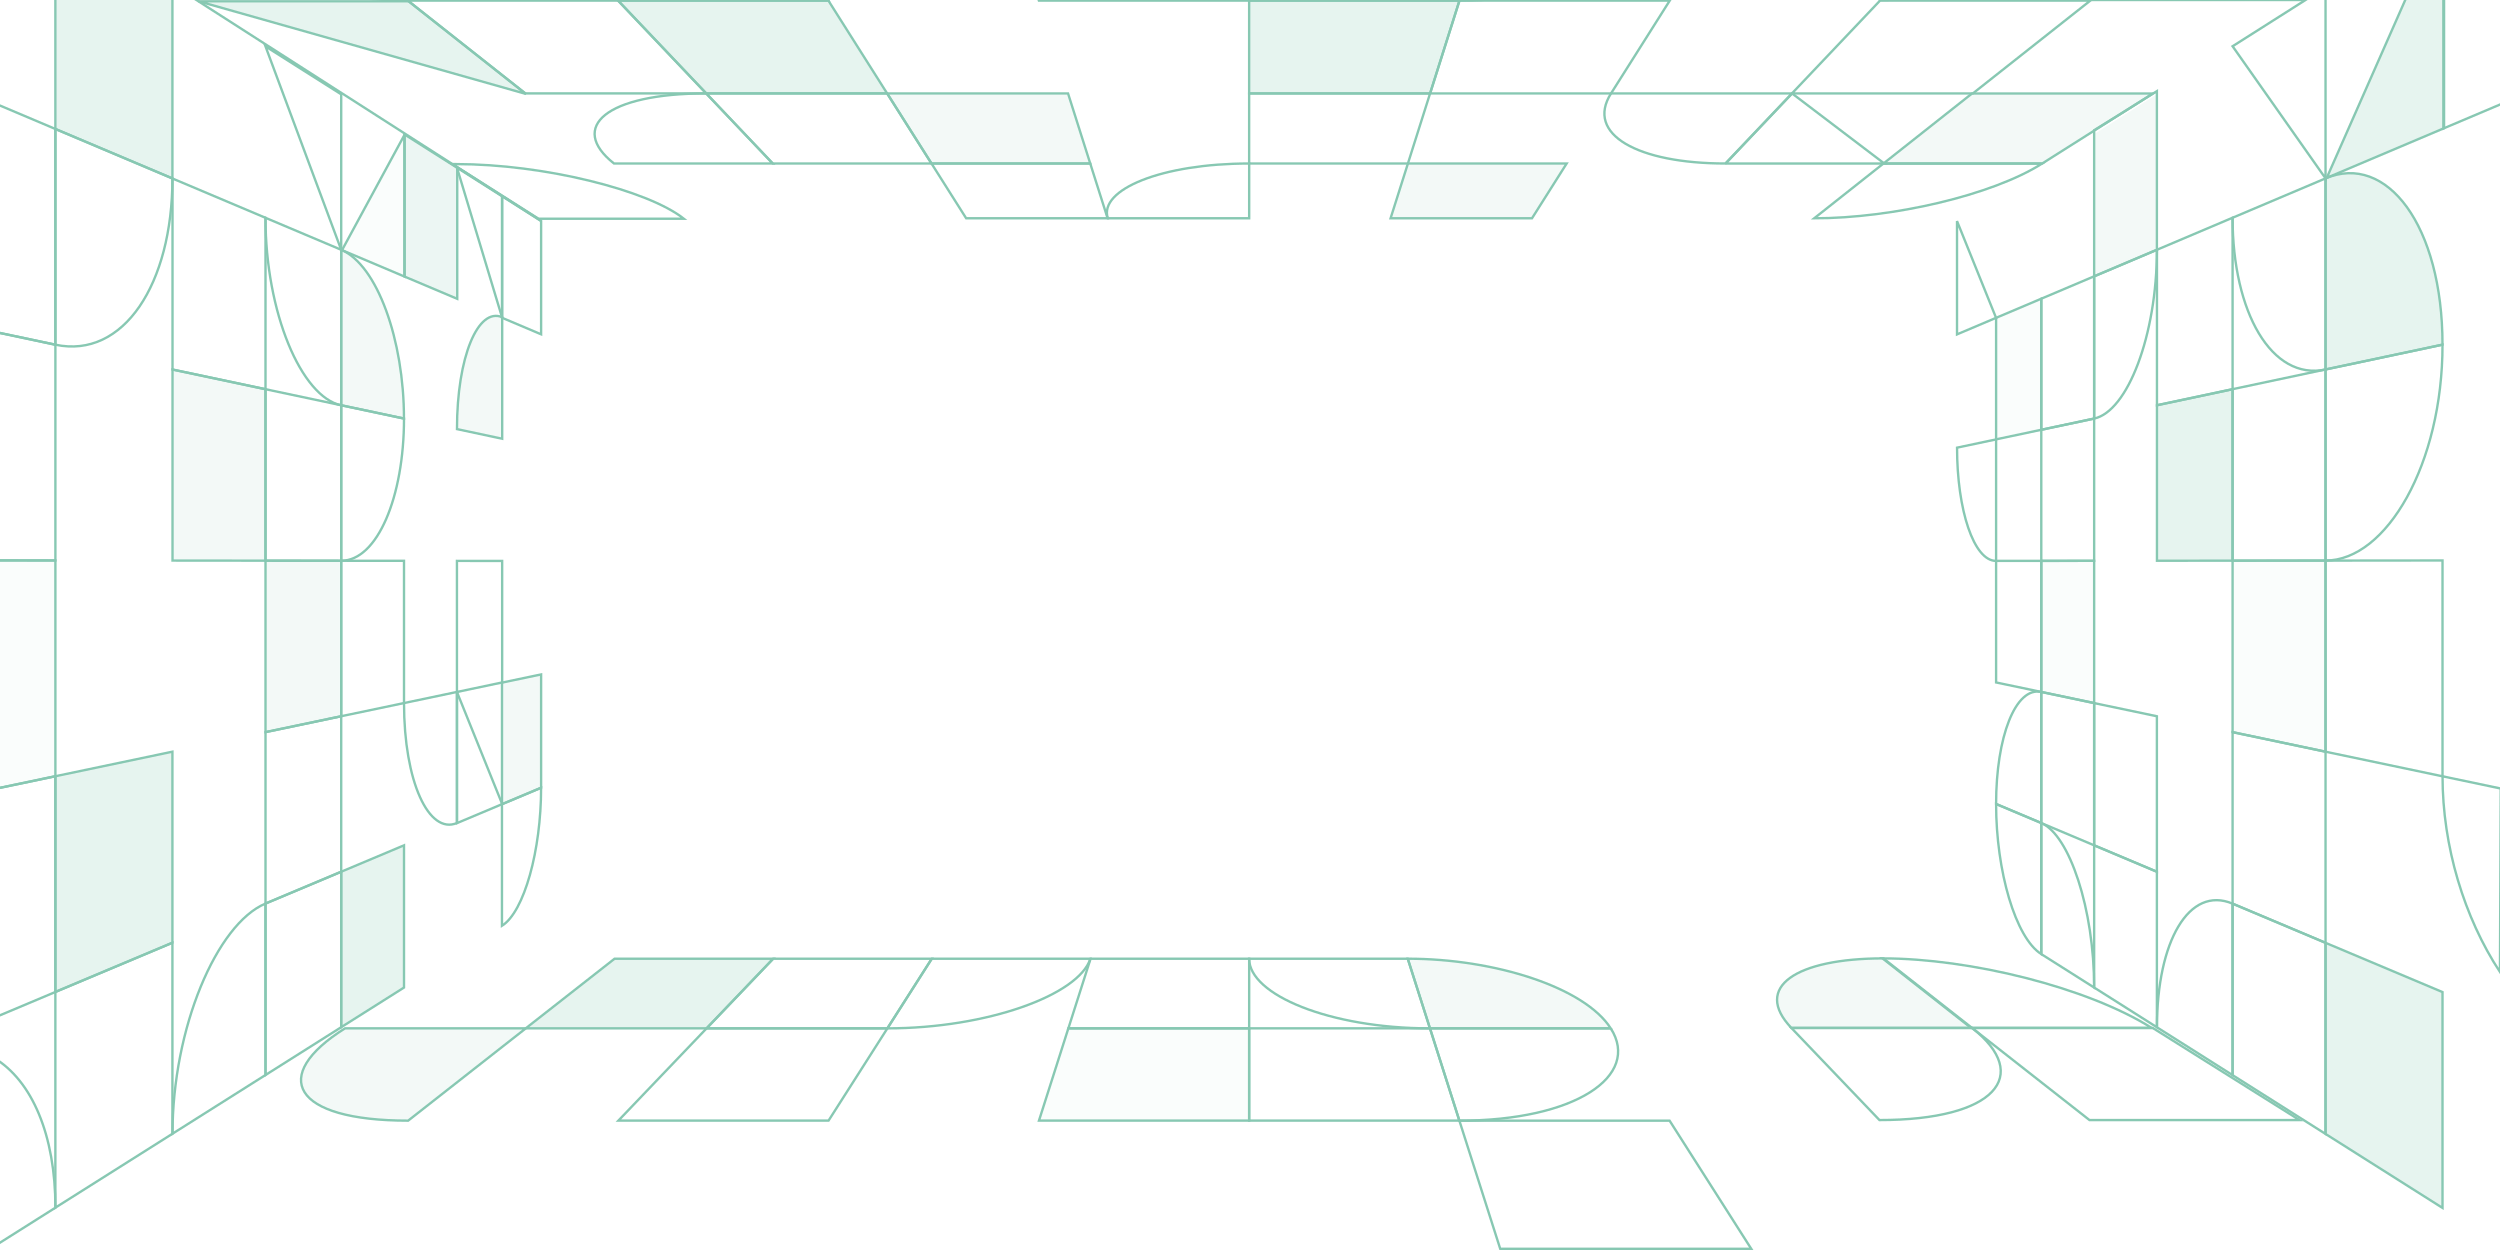 <svg width="1440" height="720" viewBox="0 0 1440 720" fill="none" xmlns="http://www.w3.org/2000/svg">
<rect x="0" y="0" width="1440" height="720" fill="#333333" stroke="none"/>
<g clip-path="url(#clip0_2263_90119)">
<rect width="1440" height="720" fill="white"/>
<g opacity="0.7" clip-path="url(#clip1_2263_90119)">
<path d="M719.523 645.48H598.445L615.376 592.314H719.523V645.48Z" fill="#54B092" fill-opacity="0.05" stroke="#54B092" stroke-width="1.375"/>
<path d="M719.526 592.332H615.379L628.167 552.218H719.526V592.332Z" stroke="#54B092" stroke-width="1.375"/>
<path d="M927.798 592.332C945.238 619.697 907.458 645.498 840.601 645.498L823.67 592.332H927.817H927.798Z" stroke="#54B092" stroke-width="1.375"/>
<path d="M235.082 645.498C168.206 645.498 155.098 619.697 198.715 592.332H302.862L235.101 645.498H235.082Z" fill="#54B092" fill-opacity="0.1" stroke="#54B092" stroke-width="1.375"/>
<path d="M823.653 592.332C766.137 592.332 719.506 573.066 719.506 552.218H810.865L823.653 592.332Z" stroke="#54B092" stroke-width="1.375"/>
<path d="M840.584 645.48H719.506V592.314H823.653L840.584 645.48Z" stroke="#54B092" stroke-width="1.375"/>
<path d="M1008.71 719.304H864.124L840.602 645.498H961.68L1008.71 719.304Z" stroke="#54B092" stroke-width="1.375"/>
<path d="M810.867 552.218C861.321 552.218 912.848 568.885 927.783 592.332H823.655L810.867 552.218Z" fill="#54B092" fill-opacity="0.1" stroke="#54B092" stroke-width="1.375"/>
<path d="M628.052 552.218C621.404 573.066 568.633 592.332 511.117 592.332L536.693 552.218H628.052Z" stroke="#54B092" stroke-width="1.375"/>
<path d="M445.354 552.218H536.713L511.138 592.313H407.01L445.354 552.218Z" stroke="#54B092" stroke-width="1.375"/>
<path d="M406.989 592.332H511.137L477.237 645.479H356.178L406.989 592.332Z" stroke="#54B092" stroke-width="1.375"/>
<path d="M1084.32 552.03C1134.74 552.03 1202.12 568.678 1239.37 592.088H1135.32L1084.32 552.03Z" stroke="#54B092" stroke-width="1.375"/>
<path d="M1135.89 592.087C1170.73 619.414 1149.39 645.159 1082.57 645.159L1031.82 592.087H1135.87H1135.89Z" stroke="#54B092" stroke-width="1.375"/>
<path d="M1239.94 592.087L1324.5 645.159H1203.54L1135.89 592.087H1239.94Z" stroke="#54B092" stroke-width="1.375"/>
<path d="M353.992 552.218H445.333L406.989 592.313H302.842L353.992 552.218Z" fill="#54B092" fill-opacity="0.2" stroke="#54B092" stroke-width="1.375"/>
<path d="M1031.84 592.088C1009.46 568.678 1034.42 552.03 1084.83 552.03L1135.89 592.088H1031.84Z" fill="#54B092" fill-opacity="0.1" stroke="#54B092" stroke-width="1.375"/>
<path d="M638.072 125.723C632.856 109.207 669.034 94.178 719.526 94.178V125.723H638.072Z" stroke="#54B092" stroke-width="1.375"/>
<path d="M719.528 0.333H598.394L574.928 -73.851H719.51L719.528 0.333Z" fill="#54B092" stroke="#54B092" stroke-width="1.375"/>
<path d="M810.959 94.177H719.506V53.818H823.728L810.959 94.177Z" stroke="#54B092" stroke-width="1.375"/>
<path d="M1008.73 -73.832C980.778 -29.65 907.555 0.352 840.66 0.352L864.126 -73.832H1008.73Z" stroke="#54B092" stroke-width="1.375"/>
<path d="M234.891 0.352C167.996 0.352 66.297 -29.65 -3.611 -73.832H140.989L234.891 0.352Z" stroke="#54B092" stroke-width="1.375"/>
<path d="M840.64 0.333H719.506V-73.851H864.106L840.64 0.333Z" stroke="#54B092" stroke-width="1.375"/>
<path d="M882.432 125.723H800.979L810.96 94.178H902.395L882.432 125.723Z" fill="#54B092" fill-opacity="0.1" stroke="#54B092" stroke-width="1.375"/>
<path d="M823.728 53.818H719.506V0.351H840.64L823.728 53.818Z" fill="#54B092" fill-opacity="0.2" stroke="#54B092" stroke-width="1.375"/>
<path d="M927.953 53.818H823.73L840.643 0.351H961.777L927.953 53.818Z" stroke="#54B092" stroke-width="1.375"/>
<path d="M1136.36 53.818H1032.16L1082.89 0.351H1204.01L1136.36 53.818Z" stroke="#54B092" stroke-width="1.375"/>
<path d="M993.846 94.177C943.354 94.177 913.014 77.397 927.949 53.818H1032.15L993.846 94.177Z" stroke="#54B092" stroke-width="1.375"/>
<path d="M1135.87 53.856H1240.05L1176.28 94.197H1084.85L1135.87 53.856Z" fill="#54B092" fill-opacity="0.1"/>
<path d="M1135.87 53.856H1240.05L1176.28 94.197H1084.85L1135.87 53.856Z" stroke="#54B092" stroke-width="1.375"/>
<path d="M1176.29 94.196C1147.34 112.521 1089.97 125.742 1044.98 125.742L1084.85 94.196H1176.29Z" stroke="#54B092" stroke-width="1.375"/>
<path d="M510.986 53.818H615.19L627.978 94.177H536.543L510.986 53.818Z" fill="#54B092" fill-opacity="0.1" stroke="#54B092" stroke-width="1.375"/>
<path d="M536.543 94.178H627.978L637.978 125.723H556.506L536.543 94.178Z" stroke="#54B092" stroke-width="1.375"/>
<path d="M285.574 -73.832H430.175L477.145 0.352H356.01L285.574 -73.832Z" stroke="#54B092" stroke-width="1.375"/>
<path d="M353.656 94.177C327.101 73.197 349.211 53.818 406.765 53.818L445.091 94.177H353.656Z" stroke="#54B092" stroke-width="1.375"/>
<path d="M1298.68 -74.303L1296.04 -72.232C1239.77 -29.123 1149.28 0.012 1083.38 0.012L1153.95 -74.303H1298.68Z" stroke="#54B092" stroke-width="1.375"/>
<path d="M406.783 53.818H511.006L536.543 94.177H445.109L406.783 53.818Z" stroke="#54B092" stroke-width="1.375"/>
<path d="M1443.44 -74.303L1442.66 -73.814L1325.82 0.012H1204.59L1296.05 -72.232L1298.68 -74.303H1443.44Z" stroke="#54B092" stroke-width="1.375"/>
<path d="M993.922 94.197H1085.36L1032.25 53.837L993.941 94.197H993.922Z" stroke="#54B092" stroke-width="1.375"/>
<path d="M356.01 0.332H477.144L510.987 53.799H406.784L356.01 0.332Z" fill="#54B092" fill-opacity="0.2" stroke="#54B092" stroke-width="1.375"/>
<path d="M234.875 0.332H355.991L406.765 53.799H302.561L234.875 0.332Z" stroke="#54B092" stroke-width="1.375"/>
<path d="M235.403 0.747H114.4L302.939 54.101L235.384 0.747H235.403Z" fill="#54B092" fill-opacity="0.2" stroke="#54B092" stroke-width="1.375"/>
<path d="M260.562 94.516H262.747C313.182 94.516 373.071 109.507 393.92 125.986H310.188L260.562 94.516Z" stroke="#54B092" stroke-width="1.375"/>
<path d="M1242.41 591.729C1242.41 542.254 1260.86 509.937 1285.97 520.502V619.282L1242.41 591.729Z" stroke="#54B092" stroke-width="1.375"/>
<path d="M1285.97 322.944L1242.41 322.981V233.411L1285.97 224.164V322.944Z" fill="#54B092" fill-opacity="0.2" stroke="#54B092" stroke-width="1.375"/>
<path d="M1285.97 224.183L1242.41 233.43V143.86L1285.97 125.403V224.183Z" stroke="#54B092" stroke-width="1.375"/>
<path d="M1339.51 653.144L1285.97 619.283V520.503L1339.51 543.065V653.144Z" stroke="#54B092" stroke-width="1.375"/>
<path d="M1339.51 543.065L1285.97 520.503V421.723L1339.51 432.985V543.065Z" stroke="#54B092" stroke-width="1.375"/>
<path d="M1406.89 198.513C1406.89 267.159 1374.69 322.849 1339.51 322.887V212.807L1406.89 198.513Z" stroke="#54B092" stroke-width="1.375"/>
<path d="M1149.75 323.094C1136.94 323.094 1127.26 293.903 1127.26 257.856L1149.75 253.091V323.094Z" stroke="#54B092" stroke-width="1.375"/>
<path d="M1339.51 212.827C1308.51 219.399 1285.97 179.963 1285.97 125.422L1339.51 102.747V212.827Z" stroke="#54B092" stroke-width="1.375"/>
<path d="M1339.51 322.887L1285.97 322.943V224.163L1339.51 212.807V322.887Z" stroke="#54B092" stroke-width="1.375"/>
<path d="M1339.51 -7.333L1285.97 26.642L1339.51 102.747V-7.333Z" stroke="#54B092" stroke-width="1.375"/>
<path d="M1406.89 695.764L1339.51 653.145V543.065L1406.89 571.447V695.764Z" fill="#54B092" fill-opacity="0.2" stroke="#54B092" stroke-width="1.375"/>
<path d="M1339.51 432.985L1285.97 421.723V322.962L1339.51 322.905V432.985Z" fill="#54B092" fill-opacity="0.05" stroke="#54B092" stroke-width="1.375"/>
<path d="M1406.89 447.148L1339.51 432.986V322.906L1406.89 322.831V447.148Z" stroke="#54B092" stroke-width="1.375"/>
<path d="M1407.8 -50.667L1442.66 -72.796L1442.1 59.318L1407.8 73.838L1407.39 74.008V-50.404L1407.8 -50.667Z" stroke="#54B092" stroke-width="1.375"/>
<path d="M1339.51 102.747C1374.69 87.85 1406.88 129.866 1406.88 198.532L1339.51 212.826V102.747Z" fill="#54B092" fill-opacity="0.2" stroke="#54B092" stroke-width="1.375"/>
<path d="M1440.42 454.191L1439.97 559.864C1419.35 528.45 1406.9 487.413 1406.9 447.147L1440.42 454.191Z" stroke="#54B092" stroke-width="1.375"/>
<path d="M1206.23 77.228L1242.37 54.308V143.86L1206.23 159.171V77.228Z" fill="#54B092" fill-opacity="0.1"/>
<path d="M1206.23 75L1224 64L1242.37 52.5V143.86L1206.23 159.171V75Z" stroke="#54B092" stroke-width="1.375"/>
<path d="M1242.37 143.859C1242.37 193.315 1225.4 237.027 1206.23 241.095V159.171L1242.37 143.878V143.859Z" stroke="#54B092" stroke-width="1.375"/>
<path d="M1206.23 404.98L1242.37 412.57V502.14L1206.23 486.904V404.98Z" stroke="#54B092" stroke-width="1.375"/>
<path d="M1206.23 486.904L1242.37 502.121V591.692L1206.23 568.828V486.904Z" stroke="#54B092" stroke-width="1.375"/>
<path d="M1175.78 172.053L1206.23 159.152V241.095L1175.78 247.554V172.053Z" stroke="#54B092" stroke-width="1.375"/>
<path d="M1175.78 247.554L1206.23 241.095V323.038L1175.78 323.056V247.554Z" stroke="#54B092" stroke-width="1.375"/>
<path d="M1149.75 463.099C1149.75 424.435 1160.92 395.432 1175.78 398.558V474.06L1149.75 463.099Z" stroke="#54B092" stroke-width="1.375"/>
<path d="M1175.78 474.061C1191.97 480.897 1206.23 523.573 1206.23 568.829L1175.78 549.562V474.061Z" stroke="#54B092" stroke-width="1.375"/>
<path d="M1175.78 398.577L1206.23 404.98V486.904L1175.78 474.079V398.577Z" stroke="#54B092" stroke-width="1.375"/>
<path d="M1149.75 183.07L1175.78 172.053V247.555L1149.75 253.073V183.07Z" fill="#54B092" fill-opacity="0.05" stroke="#54B092" stroke-width="1.375"/>
<path d="M1175.78 323.056L1206.23 323.019V404.961L1175.78 398.558V323.056Z" fill="#54B092" fill-opacity="0.05" stroke="#54B092" stroke-width="1.375"/>
<path d="M1149.75 323.075L1175.78 323.056V398.558L1149.75 393.096V323.075Z" stroke="#54B092" stroke-width="1.375"/>
<path d="M1175.78 549.563C1160.92 540.165 1149.75 501.764 1149.75 463.1L1175.78 474.061V549.563Z" stroke="#54B092" stroke-width="1.375"/>
<path d="M1127.24 192.599L1149.73 183.07L1127.24 127.343V192.599Z" stroke="#54B092" stroke-width="1.375"/>
<path d="M1407.78 73.819V-50.668L1340.21 102.445L1407.78 73.838V73.819Z" fill="#54B092" fill-opacity="0.2" stroke="#54B092" stroke-width="1.375"/>
<path d="M99.369 653.012C99.369 592.238 124.794 532.273 152.93 520.446V619.188L99.369 653.012Z" stroke="#54B092" stroke-width="1.375"/>
<path d="M152.93 322.943L99.369 322.887V212.845L152.93 224.182V322.943Z" fill="#54B092" fill-opacity="0.1" stroke="#54B092" stroke-width="1.375"/>
<path d="M152.93 224.202L99.369 212.864V102.822L152.93 125.46V224.202Z" stroke="#54B092" stroke-width="1.375"/>
<path d="M311.677 192.562L289.152 183.032V112.992L311.677 127.267V192.562Z" stroke="#54B092" stroke-width="1.375"/>
<path d="M196.53 591.673L152.932 619.207V520.446L196.53 502.122V591.673Z" stroke="#54B092" stroke-width="1.375"/>
<path d="M196.53 502.103L152.932 520.446V421.704L196.53 412.551V502.103Z" stroke="#54B092" stroke-width="1.375"/>
<path d="M232.708 241.095C232.708 286.351 217.303 323 196.549 322.981V233.43L232.708 241.095Z" stroke="#54B092" stroke-width="1.375"/>
<path d="M196.53 233.448C173.516 228.571 152.932 180 152.932 125.459L196.53 143.878V233.43V233.448Z" stroke="#54B092" stroke-width="1.375"/>
<path d="M196.53 322.981L152.932 322.943V224.182L196.53 233.429V322.981Z" stroke="#54B092" stroke-width="1.375"/>
<path d="M196.53 54.326L152.932 26.717L196.53 143.896V54.345V54.326Z" stroke="#54B092" stroke-width="1.375"/>
<path d="M232.706 568.828L196.527 591.673V502.121L232.706 486.904V568.828Z" fill="#54B092" fill-opacity="0.2" stroke="#54B092" stroke-width="1.375"/>
<path d="M196.53 412.551L152.932 421.704V322.962L196.53 323V412.551Z" fill="#54B092" fill-opacity="0.1" stroke="#54B092" stroke-width="1.375"/>
<path d="M232.706 404.962L196.527 412.551V323L232.706 323.038V404.962Z" stroke="#54B092" stroke-width="1.375"/>
<path d="M263.367 172.128L232.914 159.265V77.379L263.367 96.683V172.128Z" fill="#54B092" fill-opacity="0.15" stroke="#54B092" stroke-width="1.375"/>
<path d="M289.243 393.097L263.197 398.578V323.076L289.243 323.095V393.097Z" stroke="#54B092" stroke-width="1.375"/>
<path d="M196.527 143.878C217.3 152.655 232.687 195.839 232.687 241.095L196.527 233.43V143.878Z" fill="#54B092" fill-opacity="0.1" stroke="#54B092" stroke-width="1.375"/>
<path d="M263.2 474.061C246.984 480.878 232.709 450.199 232.709 404.962L263.2 398.559V474.061Z" stroke="#54B092" stroke-width="1.375"/>
<path d="M31.891 -49.971L99.313 -7.258V102.784L31.891 74.29V-49.971Z" fill="#54B092" fill-opacity="0.2"/>
<path d="M31.891 -49.971L99.313 -7.258V102.784L31.891 74.29V-49.971Z" stroke="#54B092" stroke-width="1.375"/>
<path d="M289.152 393.191L311.677 388.463V453.739L289.152 463.212V393.191Z" fill="#54B092" fill-opacity="0.1"/>
<path d="M289.152 393.191L311.677 388.463V453.739L289.152 463.212V393.191Z" stroke="#54B092" stroke-width="1.375"/>
<path d="M99.313 102.784C99.313 163.558 71.139 206.875 31.891 198.55V74.29L99.313 102.784Z" stroke="#54B092" stroke-width="1.375"/>
<path d="M311.678 453.739C311.678 489.786 301.979 525.154 289.135 533.253V463.231L311.678 453.739Z" stroke="#54B092" stroke-width="1.375"/>
<path d="M31.891 447.111L99.313 432.967V543.009L31.891 571.372V447.111Z" fill="#54B092" fill-opacity="0.2" stroke="#54B092" stroke-width="1.375"/>
<path d="M31.891 571.352L99.313 543.008V653.05L31.891 695.613V571.352Z" stroke="#54B092" stroke-width="1.375"/>
<path d="M31.908 74.289V198.55H31.889L-3.611 191.036V59.279L31.889 74.289H31.908Z" stroke="#54B092" stroke-width="1.375"/>
<path d="M31.908 198.569V322.83L-3.611 322.792V191.036L31.908 198.569Z" stroke="#54B092" stroke-width="1.375"/>
<path d="M31.908 695.631L-3.611 718.061V609.244C18.48 622.464 31.908 653.822 31.908 695.631Z" stroke="#54B092" stroke-width="1.375"/>
<path d="M31.908 447.11V571.371L-3.611 586.324V454.568L31.908 447.11Z" stroke="#54B092" stroke-width="1.375"/>
<path d="M263.217 474.117L289.263 463.156L263.217 398.615V474.117Z" stroke="#54B092" stroke-width="1.375"/>
<path d="M31.908 322.811V447.091L-3.611 454.53V322.773L31.908 322.811Z" fill="#54B092" fill-opacity="0.05" stroke="#54B092" stroke-width="1.375"/>
<path d="M263.217 247.16C263.217 205.463 275.364 176.818 289.263 182.713V252.715L263.217 247.16Z" fill="#54B092" fill-opacity="0.1" stroke="#54B092" stroke-width="1.375"/>
<path d="M289.263 113.086L263.217 96.588L289.263 183.088V113.086Z" stroke="#54B092" stroke-width="1.375"/>
<path d="M233.082 159.341V77.492L196.998 144.086L233.082 159.341Z" fill="#54B092" fill-opacity="0.05" stroke="#54B092" stroke-width="1.375"/>
<path d="M311.677 127.268L-2.723 -74.265" stroke="#54B092" stroke-width="1.375"/>
</g>
</g>
<defs>
<clipPath id="clip0_2263_90119">
<rect width="1440" height="720" fill="white"/>
</clipPath>
<clipPath id="clip1_2263_90119">
<rect width="1440" height="721" fill="white"/>
</clipPath>
</defs>
</svg>
